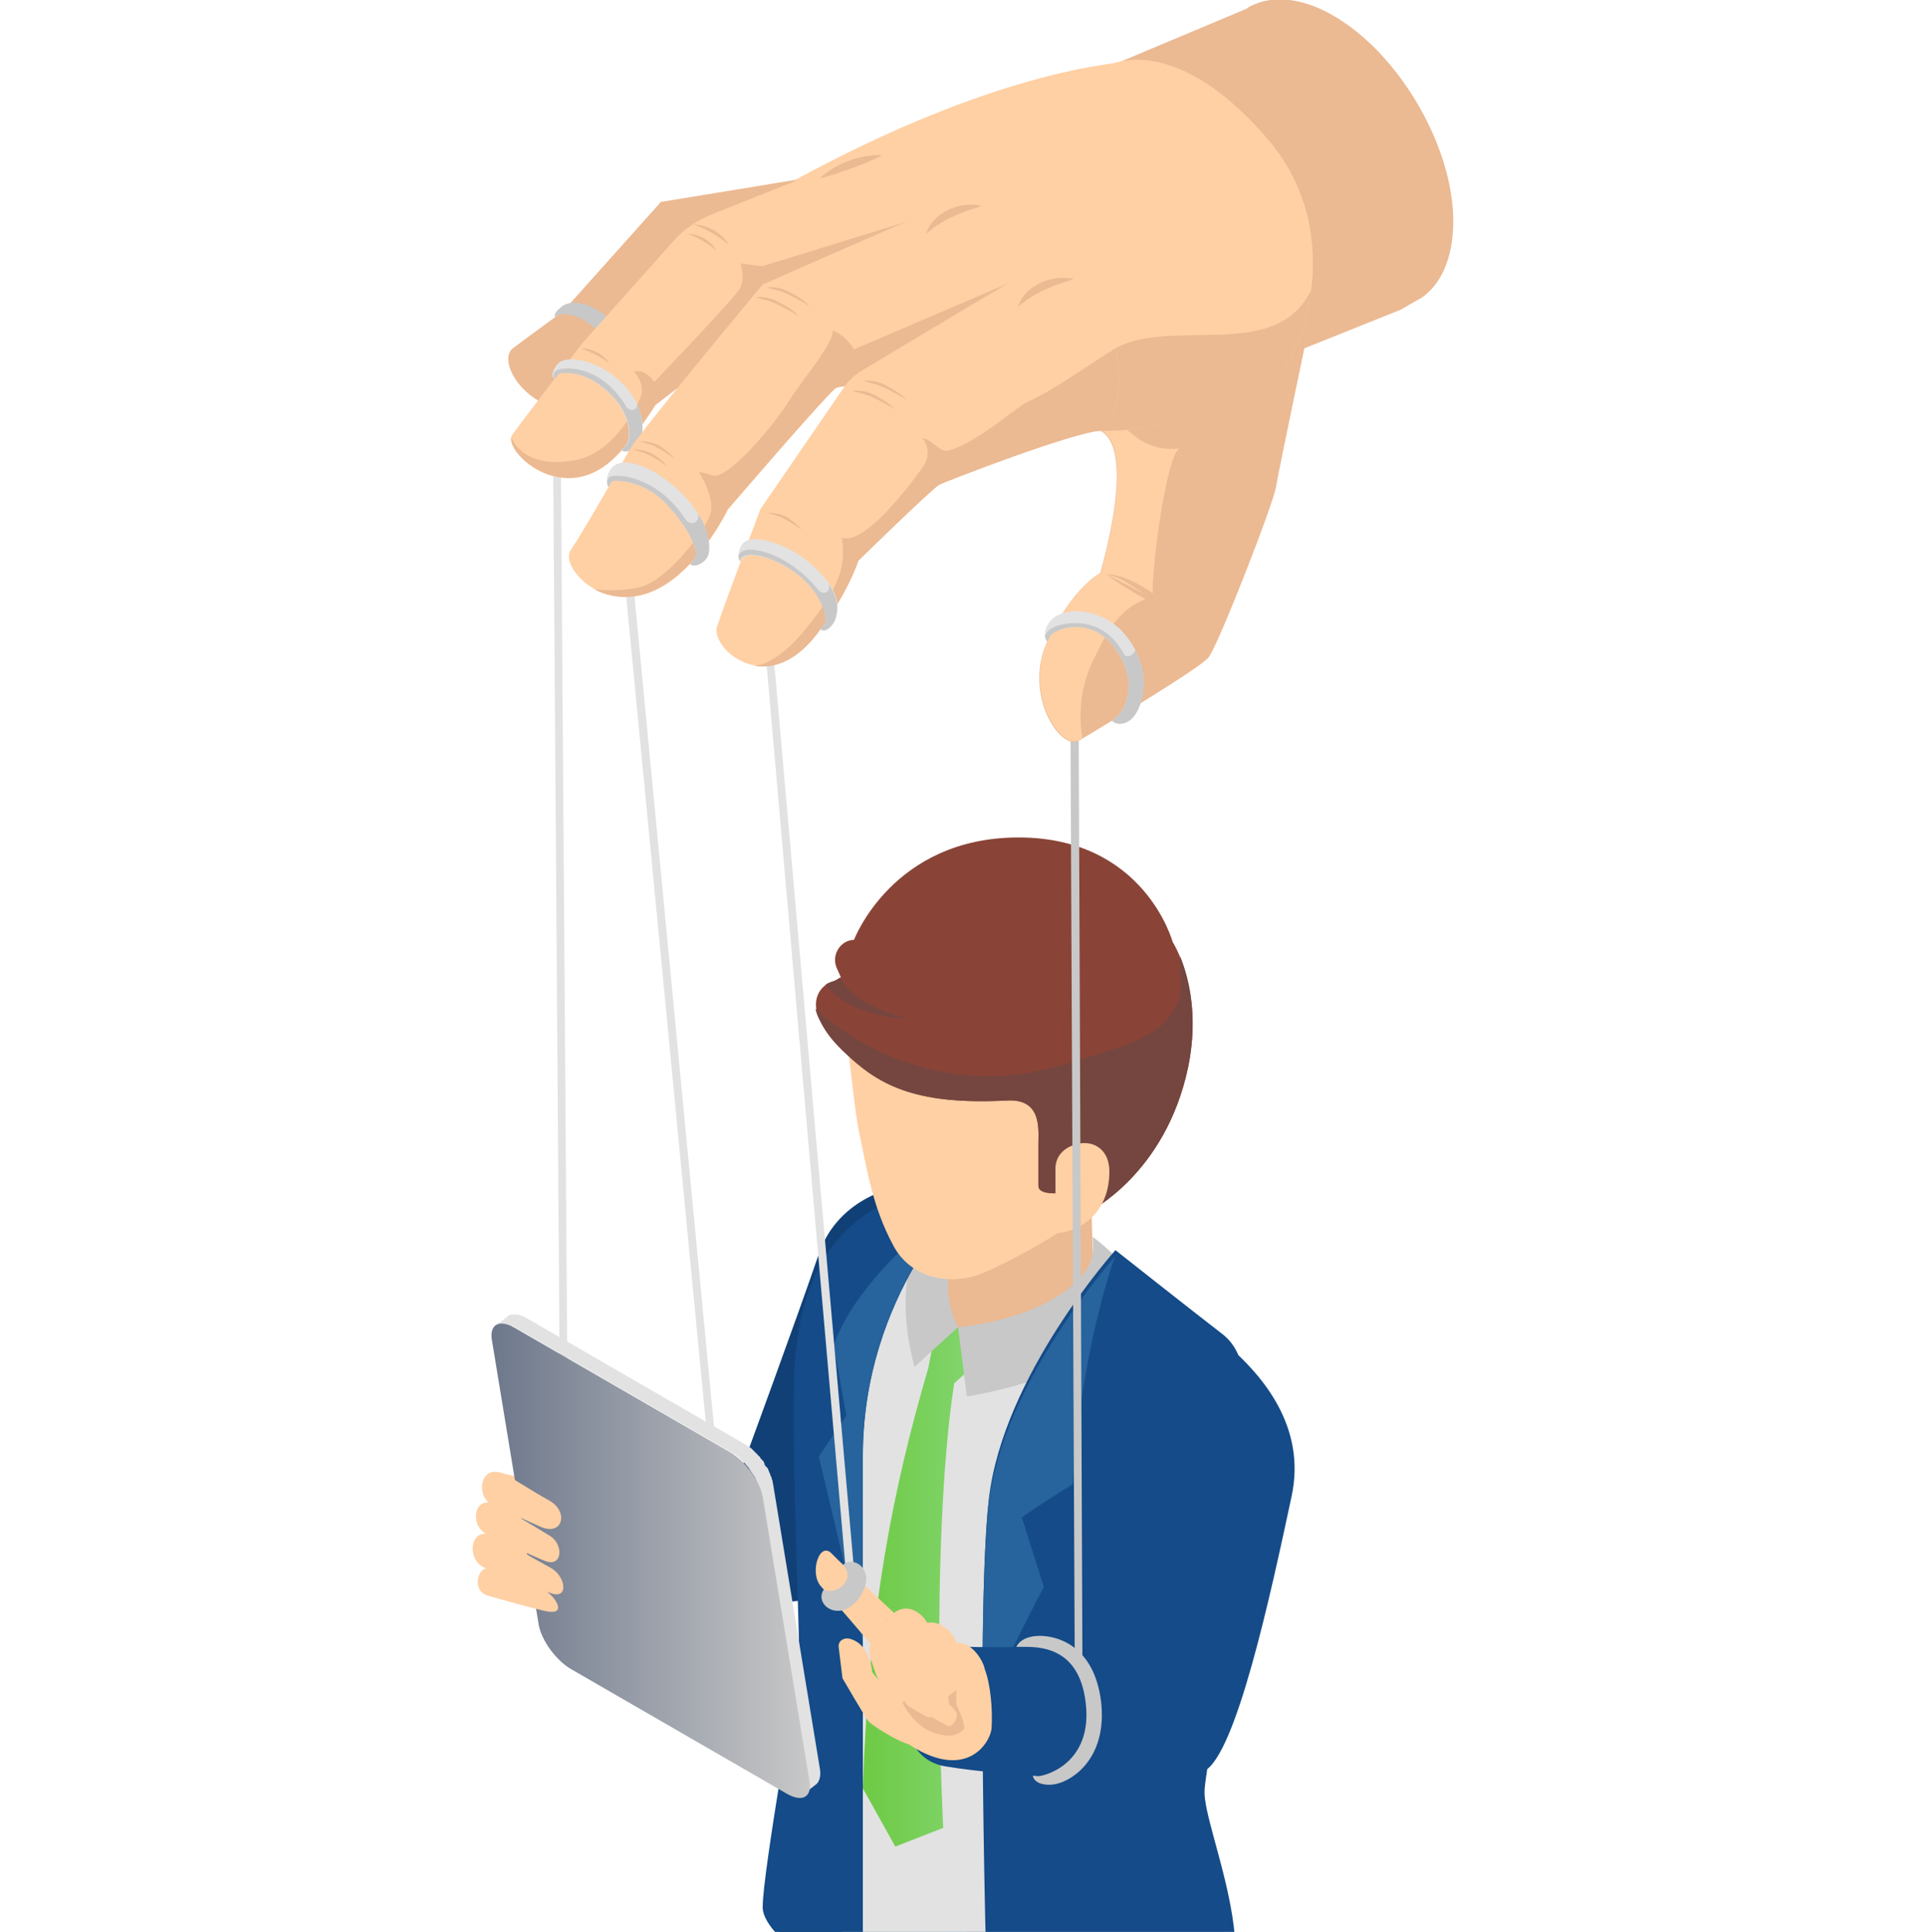 <?xml version="1.0" encoding="utf-8"?>
<!-- Generator: Adobe Illustrator 28.2.0, SVG Export Plug-In . SVG Version: 6.00 Build 0)  -->
<svg version="1.1" id="Ebene_1" xmlns="http://www.w3.org/2000/svg" xmlns:xlink="http://www.w3.org/1999/xlink" x="0px" y="0px"
	 viewBox="0 0 350 351.1" style="enable-background:new 0 0 350 351.1;" xml:space="preserve">
<style type="text/css">
	.st0{clip-path:url(#SVGID_00000066512992338641608620000003019033234024642445_);}
	.st1{fill:#E2E2E2;}
	.st2{fill:#114077;}
	.st3{fill:#071F3B;}
	.st4{fill:url(#SVGID_00000066495710049256918690000018065206490056357515_);}
	.st5{fill:url(#SVGID_00000056410728857778736700000002777104005693492637_);}
	.st6{fill:#C8C8C8;}
	.st7{fill:#EBB992;}
	.st8{fill:url(#SVGID_00000110434132129973411120000018239743340234615729_);}
	.st9{fill:#144B88;}
	.st10{fill:#27639C;}
	.st11{fill:#FFD0A4;}
	.st12{fill:#894437;}
	.st13{fill:#75463F;}
	.st14{fill:url(#SVGID_00000174565204847567416710000011470765333511936655_);}
</style>
<g>
	<g>
		<g>
			<g>
				<defs>
					<rect id="SVGID_1_" x="85.9" y="0" width="178.3" height="351.1"/>
				</defs>
				<clipPath id="SVGID_00000049932494240661958600000017011829771652921497_">
					<use xlink:href="#SVGID_1_"  style="overflow:visible;"/>
				</clipPath>
				
					<g id="internet_marketing_00000023279544510588110230000016170016875080303002_" style="clip-path:url(#SVGID_00000049932494240661958600000017011829771652921497_);">
					<g id="internet_marketing">
						<polygon class="st1" points="128.4,260 113.4,104.3 114.9,104.2 129.8,259.8 						"/>
						<polygon class="st1" points="101.8,263.1 100.5,80.7 101.9,80.5 103.2,262.9 						"/>
						<g>
							<path class="st2" d="M150.4,289.7c-5.8,2.9-38.5,2.5-49.6-0.1c-7.3-1.7-5.9-23.3,3.6-22.1c9.5,1.2,30.3-0.4,30.3-0.4
								s10.4-28.3,14.1-39.2c6.1-18,36.4-16.2,32.2,1.5C176.7,247.1,156.2,286.7,150.4,289.7z"/>
							<g>
								<g>
									<path class="st3" d="M147.3,490.1c0,0-1.2,7.1-1.7,8.4c-2.7,7-15.2,9.6-19.7,11.4c-6.6,2.6-8.9,11.4-3,15.6
										c9.4,6.7,20.5,4.9,25.9,1.6c5.4-3.3,6.1-6.7,9.9-7.8c3.7-1.2,9.2-1.5,12.7-4.1c3.6-2.5,2.5-9.3,0-12.9s-2.4-4.9-2.7-9
										C168.1,482.7,146.9,483.4,147.3,490.1z"/>
									
										<linearGradient id="SVGID_00000053518494060784147490000004666077744774643634_" gradientUnits="userSpaceOnUse" x1="141.558" y1="-299.951" x2="189.291" y2="-299.951" gradientTransform="matrix(1 0 0 -1 0 109)">
										<stop  offset="0" style="stop-color:#003366"/>
										<stop  offset="1" style="stop-color:#006CC4"/>
									</linearGradient>
									<path style="fill:url(#SVGID_00000053518494060784147490000004666077744774643634_);" d="M141.7,338.3c0,0-0.8,56.1,1.4,77
										c2.2,20.8,0.5,76.7,0.9,82.3c0.5,6.9,27.3,7.5,26.7-0.1c-1-13.1,5.6-69.9,5.7-79.5c0.2-9.7,5.4-34.7,12.2-71.3
										C195.5,309.9,140.5,302.4,141.7,338.3z"/>
								</g>
								<g>
									<path class="st3" d="M225.3,577.3c15.1-1.4,13.7-12.3,12-15.7c-1-1.9-3.2-7.5-5.2-14.3c-0.7-2.4-4.4-13.5-4.4-13.5
										s-0.2-3.1-0.6-8.1c-0.6-8-21.5-7.5-21-1.5c0.3,3.8,0.6,8.1,0.6,8.1s-0.6,6.1-0.6,8.1c0,4.2,0.5,5.5,1.2,8.7
										s-1.6,14,1.4,20.7C211.6,576.5,220.6,577.7,225.3,577.3z"/>
									
										<linearGradient id="SVGID_00000104688066366104393480000000722513110691469759_" gradientUnits="userSpaceOnUse" x1="174.478" y1="-321.033" x2="228.719" y2="-321.033" gradientTransform="matrix(1 0 0 -1 0 109)">
										<stop  offset="0" style="stop-color:#003366"/>
										<stop  offset="1" style="stop-color:#006CC4"/>
									</linearGradient>
									<path style="fill:url(#SVGID_00000104688066366104393480000000722513110691469759_);" d="M174.5,346.3
										c0,0,14.5,72.5,16.8,93.3c2.2,20.8,12,86,12.7,91.6c1,8,25.5,7.6,24.7,1.4c-1.5-13.1-4.1-86.5-4.7-97.4
										c-0.6-9.7,0.1-34.7-1.8-80C220.6,317.4,173.3,310.5,174.5,346.3z"/>
								</g>
							</g>
							<path class="st1" d="M177.9,218c-4-2.3-8.7-2.6-12.9-0.8c-5.4,2.3-12.5,6.6-16.2,14.1c-3.7,7.7-4.1,19.1-3.5,25.5
								c0.6,6.3,1.3,43.4,1.3,43.4l-5.9,37.5c-0.5,2.9,0.9,5.7,3.4,7.2c0,0,34.3,25.8,53.7,25.5s26.1-13.6,24.8-18.3l-3.1-12.8
								c-1.8-6.2-2.2-12.8-1-19.2c1.8-9.8,4.5-24.1,5.6-28.8c1.2-5.1,1.5-24.6,1.6-36.4c0-5.6-2.9-10.8-7.8-13.6
								c-4-2.3-8.7-5-11.4-6.7C202.7,232.2,186.5,223,177.9,218z"/>
							<path class="st6" d="M218.5,320.1c-1.2,6.4-0.8,13,1,19.2l3.1,12.8c1.1,4.1-3.9,14.9-18.3,17.6c-0.6-5.1-3.3-9-3.6-9.8
								c-0.5-1.1-13.3-0.7-15.1-4.1s-1.6-10.7,1-12.3c2.6-1.6,17.1-12.2,20-20.8c3-8.5-3.1-53.3-3.1-53.3l22.2-14.1
								c-0.1,11.8-0.4,30.9-1.6,35.8C223,296,220.3,310.3,218.5,320.1z"/>
							<path class="st7" d="M198,208.8c0,0,0.6,17,0.6,21.5s-12.4,18.1-23.8,11.4c-10.1-5.8-3.4-14.5-1.4-19
								c0.8-1.8,1.9-4.5,2.4-5.6c0.6-3,1.1-6.1,1.6-7.8C180.7,199.2,198,201.6,198,208.8z"/>
							
								<linearGradient id="SVGID_00000127767012293964014590000007178018940705287820_" gradientUnits="userSpaceOnUse" x1="156.8" y1="-178.4" x2="180.5" y2="-178.4" gradientTransform="matrix(1 0 0 -1 0 109)">
								<stop  offset="0" style="stop-color:#6ECA44"/>
								<stop  offset="1" style="stop-color:#86D776"/>
							</linearGradient>
							<path style="fill:url(#SVGID_00000127767012293964014590000007178018940705287820_);" d="M171.4,332.2l-8.7,3.4l-5.9-10.6
								c1.1-32.3,5.3-53.8,11.9-76.4l1.8-9.4l10,5.8l-7.1,6.4C168.8,281.4,171.4,332.2,171.4,332.2z"/>
							<path class="st6" d="M174.1,241.2c0,0,16-1.2,22.9-9.8c1.1-1.4,1.7-3.2,1.6-5v-1.6c0,0,6.2,4.6,7.8,8.4
								c1.5,3.9-4.2,16.1-30.7,20.6L174.1,241.2z"/>
							<path class="st6" d="M174.1,241.2l-7.9,7.2c0,0-7.5-24.1,9.7-31.3C175.9,217.1,169,231.5,174.1,241.2z"/>
							<g>
								<path class="st9" d="M202.7,227.2c0,0-20.4,22.7-23,45.2s0,101.7,0,101.7s20.3,5.1,38.3-5.3c14.4-8.3,0.4-36.4,0.9-43.5
									s7.6-37.8,7.8-51.8c0.2-18.8,0.6-27-4.5-31C217,238.5,202.7,227.2,202.7,227.2z"/>
								<path class="st10" d="M195,269.7c-8,5-9.3,6.1-9.3,6.1l4,12.6c-5,9.4-11.1,22.5-11.2,22.8c0-15.5,0.3-29.9,1.1-37.6
									c2.6-22.5,23-45.2,23-45.2S196.3,245.6,195,269.7z"/>
							</g>
							<g>
								<path class="st9" d="M175.9,217.1c0,0-19.1,17.9-19.1,47.5c0,33.7,0,97.8,0,97.8s-18.2-9.4-18.2-15.8
									c0-6.5,6.4-41.7,6.6-45.5c0.2-3.8-1.8-45-0.6-55.4c1.1-10.4,4.6-20.2,14.1-25.9C167.6,214.4,172.9,215.9,175.9,217.1z"/>
								<path class="st10" d="M175.9,217.1c-0.3,0.3-19.1,18.2-19.1,47.5v34l-8-33.9l5-7.4l-2.3-12.8
									C156.4,230.4,175.6,217.3,175.9,217.1z"/>
							</g>
							<g>
								<g>
									<path class="st11" d="M154.5,178.3c-1.1,7.5-1.1,6.7-0.7,9.6c0.4,2.9,1.5,13.7,2.2,17.3c1.6,7.5,2.5,14,6.3,21.1
										c3.2,6.1,10.3,7.3,15.7,5.3c4.1-1.5,20.3-9.7,26.6-17.7s10-14.9,10-28.6c0-15.6-14.1-30.6-30.1-30.6
										C168.4,154.8,155.5,170.8,154.5,178.3z"/>
									<path class="st12" d="M153.1,190.9c6.4,6.2,12.9,10,30,9.1c6.3-0.3,5.6,5.3,5.6,8v7.5c0,1.6,3.1,1.5,5.7,1.2
										c1.8-0.2,3.5,1.2,3.5,3.1v0.4c0,0,13.9-6.8,18-26.2c2.9-14.1-2.8-22.8-2.8-22.8s-5.1-19-28-19s-29.9,18.6-29.9,18.6l0,0
										c-2.5,0.1-4.1,2.7-3.2,5l0.8,1.8c-0.4,0.3-0.9,0.5-1.3,0.7c-3,0.9-4,4-2.6,6.8C149.7,187.1,151,188.9,153.1,190.9z"/>
									<path class="st13" d="M215.9,194c-4.1,19.4-18,26.2-18,26.2v-0.4c0-1.9-1.6-3.3-3.5-3.1c-2.6,0.3-5.7,0.4-5.7-1.2V208
										c0-2.7,0.7-8.3-5.6-8c-17.1,0.9-23.7-2.9-30-9.1c-2.1-2.1-3.4-3.9-4.3-5.8c-0.3-0.6-0.5-1.2-0.6-1.8
										c9.9,9.1,23.9,13.7,37.2,11.9c5.6-0.8,11.1-2.6,16.5-4.4c2.7-0.9,5.5-1.8,7.9-3.5c2.4-1.6,4.3-4.1,4.7-6.9
										c0.3-2.1-0.3-4.5,0-6.5C215.9,177.4,217.9,184.4,215.9,194z"/>
									<path class="st11" d="M191.8,212.4c0-2.6,2-4.2,4.5-4.6c2.6-0.4,5.3,1.2,5.3,5.1c0,8.3-6.3,11.2-9.8,11.2V212.4z"/>
									<path class="st13" d="M165.2,185.2c-9.4-0.5-13.6-4.2-15.2-6.2c0.4-0.3,0.8-0.5,1.3-0.6s0.9-0.4,1.3-0.7
										C156.1,183.5,165.2,185.2,165.2,185.2z"/>
								</g>
							</g>
							<g>
								<path class="st9" d="M218.8,321.9c-5.8,2.9-36,1-47.1-0.9c-11.2-1.9-8.6-22.4,1.8-21.8c9.5,0.5,30.2-0.3,30.2-0.3
									s2.6-26.5,4.3-39.2c1.1-8.2,7.9-20.9,13.1-16.8c8.8,6.9,16.3,16.7,13.6,29.1C230.9,289.8,224.6,319,218.8,321.9z"/>
								<g>
									<path class="st11" d="M165,295.5c0,0-11.7-10.9-13.9-13.2c-2.2-2.2-4,3.5-2,5.9c2,2.3,8.2,9.4,10.3,12
										C162,303.4,168.3,298.6,165,295.5z"/>
									<path class="st11" d="M152.4,299.3l0.7,5.7c0,0,4,6.9,4.7,7.8c0.7,0.8,5.1,3.6,7.6,4.3c2.5,0.7,3.8-6.2,0.3-8.6
										c-3.6-2.3-4.8-1.6-4.8-1.6l-2.4-3c0,0-0.3-5.2-4.2-6.1C153.1,297.6,152.3,298.4,152.4,299.3z"/>
									<path class="st11" d="M159.9,297.9c-0.2,1.3,1.4,7.1,1.4,9.6c0,2.4-1.1,7.7,7.1,11.3c8.3,3.6,11.7-2.6,11.8-4.8
										c0.2-3.4-0.2-8-1.3-10.8c-1.3-3.1-13.7-8.8-15.6-9.5C161.4,293,160.1,296.7,159.9,297.9z"/>
									<path class="st7" d="M173.8,309.8c0,0,1.9,3.8,1.3,4.5c-0.8,0.9-2.1,1.3-3.3,1.1c-1.2-0.2-2.6-0.5-3.6-1.2
										c-1.5-0.9-2.7-2.3-3.5-3.5c-0.7-1.2-2.6-4.9-3.6-4.8c-0.4-2.8-1.4-7-1.3-8.1c0.2-1.3,1.5-4.9,3.4-4.2
										c1.2,0.4,6.2,2.7,10.3,5.1c-0.3,0.3-0.6,0.6-0.9,0.9c-1.4,1.5-3.1,3.7-2.3,5.3c0.8,1.5,2.5,0.7,3.5,2L173.8,309.8z"/>
									<path class="st11" d="M161.7,293.9c-1.3,1.5-3.4,4.2-3.7,5.6c-0.3,1.5,2.1,7.3,2.5,7.6c0.2,0.3,2,1.5,2.9,2.1
										c0.3,0.2,0.8,0.2,1.1-0.1c0.5-0.5,1.1-1.4,1.1-2.5c0-0.9-1.8-2.3-1.8-2.3l-0.3-2c0,0,3.1-3.9,5.6-6
										C168.1,292.9,164.3,290.7,161.7,293.9z"/>
									<path class="st11" d="M166.2,296.4c-1.3,1.5-4.1,4.1-4.3,5.6c-0.3,1.5,2.6,7.5,2.9,7.8c0.2,0.3,2.5,1.6,3.6,2.2
										c0.3,0.2,0.8,0.1,1-0.1c0.5-0.5,1.1-1.4,1.1-2.6c0-0.9-1.8-2.3-1.8-2.3l-0.3-2c0,0,3.1-3.9,5.6-6
										C173,295.5,168.8,293.2,166.2,296.4z"/>
									<path class="st11" d="M172.1,299.6c-1,1.1-5.1,5-5.3,6.1s1.9,5.8,2.1,6.1c0.2,0.2,2.2,1.3,3.2,1.8c0.3,0.2,0.8,0.1,1-0.2
										c0.4-0.4,0.8-1,0.8-1.8c0-0.7-1.4-1.8-1.4-1.8l-0.2-1.5c0,0,4.7-3.6,6.6-5.2C178.1,300.3,174.7,296.8,172.1,299.6z"/>
								</g>
							</g>
							<g>
								<path class="st11" d="M91.2,267.7c2.5,0.8,13.7,2.8,16.5,3.1c2.8,0.2,5.5,4.5,5.4,8.8c-0.3,10.4-4.5,12.5-7,12.5
									c-4-0.1-12.9-1-16-2.6c-3.5-1.8-0.8-13.2-0.2-15.7C90.4,271.5,89.8,267.2,91.2,267.7z"/>
								<g>
									<path class="st1" d="M92.7,241c-0.1-0.1-0.2-0.1-0.3-0.1c-0.1,0-0.1-0.1-0.2-0.1c-0.2-0.1-0.3-0.1-0.4-0.1h-0.1
										c-0.1,0-0.3-0.1-0.4-0.1l0,0c-0.1,0-0.3,0-0.4,0l0,0c-0.1,0-0.2,0-0.3,0.1l0,0c-0.1,0-0.2,0.1-0.3,0.1l0,0
										c-0.1,0-0.2,0.1-0.3,0.2l2.3-1.8c0,0,0.1,0,0.1-0.1c0.1,0,0.1-0.1,0.2-0.1l0,0l0,0h0.1c0.1,0,0.1,0,0.2-0.1l0,0l0,0H93
										c0.1,0,0.1,0,0.2,0l0,0l0,0h0.1c0.1,0,0.2,0,0.2,0l0,0l0,0c0.1,0,0.1,0,0.2,0s0.1,0,0.2,0H94c0,0,0,0,0.1,0
										s0.2,0.1,0.4,0.1l0,0c0.1,0,0.1,0.1,0.2,0.1s0.2,0.1,0.3,0.1l0,0c0,0,0,0,0.1,0c0.2,0.1,0.3,0.2,0.5,0.3l39.3,22.7
										c0.2,0.1,0.3,0.2,0.5,0.3c0.1,0,0.1,0.1,0.2,0.1c0.1,0.1,0.2,0.2,0.3,0.2s0.1,0.1,0.2,0.1c0.1,0.1,0.2,0.2,0.3,0.2
										c0.1,0.1,0.1,0.1,0.2,0.2l0.1,0.1l0.1,0.1c0.1,0.1,0.1,0.1,0.2,0.2l0.1,0.1c0.1,0.1,0.1,0.1,0.2,0.2l0.1,0.1l0,0
										c0.1,0.1,0.2,0.2,0.3,0.3c0,0,0,0,0.1,0.1c0,0,0,0.1,0.1,0.1l0.1,0.1c0.1,0.1,0.2,0.2,0.2,0.3l0,0l0,0
										c0.1,0.1,0.1,0.2,0.2,0.2c0.1,0.1,0.1,0.2,0.2,0.2l0,0l0,0c0.1,0.1,0.1,0.2,0.2,0.3c0,0.1,0.1,0.1,0.1,0.2c0,0,0,0,0,0.1
										c0,0,0,0,0,0.1c0.1,0.1,0.1,0.2,0.2,0.3c0,0,0,0.1,0.1,0.1c0,0,0,0.1,0.1,0.1c0,0,0,0.1,0.1,0.1c0.1,0.1,0.1,0.2,0.2,0.3
										l0,0v0.1c0,0.1,0.1,0.1,0.1,0.2s0.1,0.2,0.1,0.2v0.1l0,0c0.1,0.1,0.1,0.3,0.2,0.4c0,0,0,0,0,0.1s0,0.1,0.1,0.2
										c0,0.1,0.1,0.1,0.1,0.2v0.1c0,0.1,0.1,0.2,0.1,0.3c0,0.1,0,0.1,0.1,0.2v0.1v0.1c0,0.2,0.1,0.3,0.1,0.5l8.5,51.7
										c0.2,1.3-0.1,2.2-0.6,2.7l-2.3,1.8c0.6-0.5,0.9-1.4,0.6-2.7l-8.5-51.7c0-0.2-0.1-0.3-0.1-0.5V271c0-0.1-0.1-0.2-0.1-0.3
										c0-0.1-0.1-0.2-0.1-0.3c0-0.1-0.1-0.2-0.1-0.3c0-0.1,0-0.1-0.1-0.2c-0.1-0.2-0.1-0.3-0.2-0.5v-0.1
										c-0.1-0.2-0.1-0.3-0.2-0.5v-0.1c-0.1-0.2-0.2-0.3-0.3-0.5c0,0,0-0.1-0.1-0.1c-0.1-0.2-0.2-0.3-0.3-0.5c0,0,0-0.1-0.1-0.1
										c-0.1-0.2-0.2-0.3-0.3-0.5l0,0c-0.1-0.2-0.2-0.3-0.4-0.5l0,0c-0.1-0.2-0.3-0.3-0.4-0.5c0,0,0-0.1-0.1-0.1
										c-0.1-0.1-0.3-0.3-0.4-0.4l-0.1-0.1c-0.1-0.1-0.2-0.2-0.3-0.3c-0.1-0.1-0.1-0.1-0.2-0.2c-0.1-0.1-0.2-0.2-0.3-0.2
										c-0.1-0.1-0.1-0.1-0.2-0.2c-0.1-0.1-0.2-0.2-0.3-0.2s-0.1-0.1-0.2-0.1c-0.1-0.1-0.2-0.2-0.3-0.2s-0.1-0.1-0.2-0.1
										c-0.2-0.1-0.3-0.2-0.5-0.3L93,240.9C93.1,241.2,92.9,241.1,92.7,241L92.7,241z"/>
									<g>
										
											<linearGradient id="SVGID_00000145776269022429181940000004424824936454413467_" gradientUnits="userSpaceOnUse" x1="89.317" y1="-174.65" x2="147.183" y2="-174.65" gradientTransform="matrix(1 0 0 -1 0 109)">
											<stop  offset="0" style="stop-color:#6E788C"/>
											<stop  offset="1" style="stop-color:#C8C8C8"/>
										</linearGradient>
										<path style="fill:url(#SVGID_00000145776269022429181940000004424824936454413467_);" d="M93.5,241.3
											c-2.8-1.6-4.6-0.6-4.1,2.3l8.5,51.7c0.5,2.8,3.1,6.4,5.8,8L143,326c2.8,1.6,4.6,0.6,4.1-2.3l-8.5-51.7
											c-0.5-2.8-3.1-6.4-5.8-8L93.5,241.3z"/>
									</g>
								</g>
								<g>
									<path class="st11" d="M88.7,285.1c2,0.7,7.2,2.3,10.7,4.2c1.1,0.6,4.1,4.4-0.3,3.5c-2.2-0.5-8.8-2.3-10.4-2.8
										C85.5,289.1,87,284.5,88.7,285.1z"/>
									<path class="st11" d="M89.8,279.2c1.9,0.9,6.5,3.7,10.2,5.7c2.8,1.5,3.4,5.7,0.3,4.7c-2.3-0.7-10.7-3.9-12.3-4.7
										C84.6,283.4,85.4,277,89.8,279.2z"/>
									<path class="st11" d="M90.5,273.6c1.9,1,5.8,3.3,9.4,5.5c2.6,1.6,2.3,5.8-0.8,4.6c-2.3-0.9-9-4-10.7-4.9
										C85.2,277.2,86.1,271.2,90.5,273.6z"/>
									<path class="st11" d="M91.6,267.9c1.9,0.9,4.6,2.8,8.2,4.8s2.5,6.5-1.5,4.8c-2.3-1-7.1-3.2-8.8-4
										C86.3,272.1,87.2,265.8,91.6,267.9z"/>
								</g>
							</g>
						</g>
						<polygon class="st1" points="153.6,284.3 138.6,112.7 140,112.6 155.1,284.2 						"/>
						<polygon class="st6" points="196.7,301.4 195.3,301.1 194.5,126.1 196,126.4 						"/>
						<path class="st6" d="M187.7,322.7l0.9,0.1c1.4,0,10-2.4,8.7-13.3c-1.2-10.5-8.8-10.2-11.6-10.2h-1c0,0,0.7-2,4.3-2
							c2.7,0,9.8,1.4,11.1,12c1.1,9.8-4.7,14.1-8.1,14.9C190.4,324.6,187.9,324.3,187.7,322.7z"/>
						<path class="st6" d="M149.7,288.9c0,0,1.9,0.9,3.6-0.9c1.5-1.7,0.2-3.3-0.1-3.6l0,0c1.8-1.8,6.4,0.9,3,5.9
							C152.8,295.2,147.8,291.7,149.7,288.9z"/>
						<g>
							<g>
								<g>
									<g>
										<path class="st7" d="M144.5,32.7c-0.5,0.1-24.4,4-24.4,4l-17.8,19.9c0,0-7,5.1-9.1,6.7c-2,1.6-0.3,6.1,3.8,9
											c2.5,1.7,5.3,1.5,9.5,0.6c5.8-1.2,12.2-7.6,12.2-7.6s13-11.2,14-11.7c0.9-0.5,12.9-1.8,16.6-2.4
											C159.4,50,157.6,29.7,144.5,32.7z"/>
									</g>
								</g>
								<path class="st6" d="M110.9,71.3l0.5-0.3c0.7-0.4,2.4-4.2-1.7-9.6c-2.7-3.6-6.1-4.4-7.6-4.3c-0.5,0-0.8,0.2-0.8,0.2
									l-0.4,0.3c0,0-0.6-0.5,1.2-1.9c1.8-1.4,5.8-0.8,9.3,3c3.6,3.9,3.8,7.9,3.4,9.8C114.3,70.8,111.4,72.3,110.9,71.3z"/>
							</g>
							<g>
								<path class="st7" d="M242.4,2.9c-5.8-3.4-11.2-3.8-15.1-1.8c-0.3,0.1-0.5,0.3-0.8,0.5l-25,10.5c-3.9,2.3-6.4,7.1-6.4,14
									c0,13.8,10,30.2,21.7,37.6c9,5.7,15.6,1.5,15.5,1.5l22.2-8.9l2.6-1.5l0,0c0.4-0.2,0.7-0.4,1.1-0.6c3.6-2.4,5.8-7.1,5.9-13.7
									C264.2,26.8,254.4,9.9,242.4,2.9z"/>
							</g>
							<g>
								<path class="st7" d="M239.3,52.5c0,0-6.9,32.7-7.4,35.9c-0.5,3.2-10.6,29.1-12.3,31.1c-1.6,2-20.2,13.1-23.5,15.1
									c-3.4,2-10.3-8.5-5.7-18.2c4.5-9.7,9.5-12.2,9.5-12.2s6.8-22.3,0.1-25.9c-10.1-5.4-31.4-30,0.8-44.3S239.3,47.6,239.3,52.5z
									"/>
								<path class="st11" d="M214.4,81.5c-2.2,0.5-5.2,21-4.9,26.9c-6,1.8-8.1,6-10.9,11.7c-2.1,4.4-2.7,9.4-1.9,14.1
									c-0.2,0.1-0.4,0.2-0.5,0.3c-3.4,2-10.3-8.5-5.7-18.2c4.5-9.7,9.5-12.2,9.5-12.2s6.8-22.3,0.1-25.9
									c-8.8-4.7-25.9-23.7-9.5-38c0.5,0.3,1,0.7,1.3,1.1c2.1,2.6,1,6.3,0.5,9.5c-1.2,7.4,1.2,15.2,6.3,20.6
									C203.8,77,207,82.3,214.4,81.5z"/>
								<g>
									<path class="st7" d="M201,104.4c2.8-0.1,5.9,1.7,8.2,3.2c0.6,0.4,1.2,0.9,1.8,1.3c0.2,0.2,0.4,0.3,0.6,0.6
										c0.2,0.3,0,0.7-0.4,0.8c-0.1,0-0.3,0-0.4-0.1c-0.8-0.3-1.6-0.7-2.4-1.2C205.9,107.7,203.4,106.1,201,104.4L201,104.4z
										 M201,104.4c2.6,1.2,5.3,2.7,7.8,4c0.7,0.4,1.7,0.9,2.3,1.1c-0.1,0-0.2,0.1-0.3,0.2s-0.1,0.3-0.1,0.4c-1.2-1-3-2.4-4.5-3.3
										C204.6,105.7,202.9,104.7,201,104.4L201,104.4z"/>
								</g>
							</g>
							<g>
								<path class="st11" d="M202.7,11.4c-1.7,0.5-22.3,1.8-58.2,21.3v15.8l47.2,27.4c3.1,1.8,6.6,2.5,10.1,2.4
									c9.9-0.3,18.5-3.2,31.1-11c2.7-1.6,12.6-24.4-2.5-42S204.4,10.9,202.7,11.4z"/>
								<path class="st7" d="M238.3,52.6c-1,7.9-4.1,13.9-5.4,14.7c-12.6,7.8-21.2,10.7-31.1,11c-3.5,0.1-7-0.6-10.1-2.4l-47.2-27.4
									V35.8c0,0,47,33.6,58.2,27.5C213,57.6,232.2,65.9,238.3,52.6z"/>
							</g>
							<g>
								<g>
									<path class="st11" d="M151.8,30.1c-0.4,0.1-14.9,5.8-22.3,8.8c-2.8,1.1-5.3,2.8-7.3,5.1l-16.4,18.4
										c0,0-10.2,13.1-12.7,16.6c-1.9,2.7,8.6,13.1,18,4.7c3.9-3.4,8-10.1,8-10.1l18.4-14.2c0,0,15.9-2.5,19.9-3.4
										C169.6,53.3,169,26.9,151.8,30.1z"/>
									<path class="st7" d="M157.4,56c-4,0.9-19.9,3.4-19.9,3.4l-18.4,14.2c0,0-4.1,6.6-8,10.1c-8.8,7.8-18.7-0.9-18.2-4.2
										c0,0,2,6,11.8,4.1c7.3-1.4,11.5-10.9,11.5-10.9s1.5-2.3-1-5.2c2.2-0.5,3.7,1.9,3.7,1.9s14.5-15.1,15.5-16.9
										c1.1-1.8,0.2-4.6,0.2-4.6l3.9,0.5l27.2-8.4l0,0C166.6,46.7,163.7,54.6,157.4,56z"/>
								</g>
								<g>
									<path class="st1" d="M112.9,81.8l1-1.1c0.8-1.7,0.6-5.6-3.3-9.3c-3.7-3.5-6.9-3.7-8.4-3.6c-0.5,0-1,0.3-1.3,0.7l-0.2,0.3
										c0,0-0.9-0.7,0.5-2.5c1.5-2,7.2-1,11.5,3c4.4,4.1,4.4,8.6,3.8,10.4C115.9,81.5,113.6,82.6,112.9,81.8z"/>
									<path class="st6" d="M116.5,79.8c-0.5,1.7-2.8,2.8-3.5,2l1-1.1c0.8-1.7,0.6-5.6-3.3-9.3c-3.7-3.5-6.9-3.7-8.4-3.6
										c-0.5,0-1,0.3-1.3,0.7l-0.2,0.3c0,0-0.1-0.1-0.1-0.2l0,0c0-0.1-0.6-1.4,1.7-1.6c2.5-0.3,7.7,0.7,11.4,6.9
										c0.6,1,2,0.7,2-0.4c0-0.1,0-0.1,0-0.2C117,76.1,116.8,78.6,116.5,79.8z"/>
								</g>
							</g>
							<path class="st1" d="M202.1,131l0.8-0.7c0.5-0.4,0.9-0.9,1.2-1.5c1.2-2.3,2-6.7-1.9-11.5c-4.2-5.3-10.7-3.1-11.5-1.5
								l-0.4,0.8c0,0-1-1.1,0.1-3.1c2.2-3.8,10.1-3.1,14.2,2c4.9,6.1,3.3,12.8,1.1,15C204.5,131.8,202.8,131.7,202.1,131z"/>
							<path class="st6" d="M205.8,130.5c-1.3,1.3-3,1.3-3.7,0.5l0.8-0.7c0.5-0.4,0.9-0.9,1.2-1.5c1.2-2.3,2-6.7-1.9-11.5
								c-4.2-5.3-10.7-3.1-11.5-1.5l-0.4,0.8c0,0-0.3-0.3-0.4-1c0.3-0.8,1.2-2,4.4-2.3c4.4-0.4,7.8,1.6,9.9,5.5
								c0.2,0.4,0.7,0.6,1.1,0.4c0.1,0,0.1,0,0.2-0.1c0.4-0.2,0.7-0.6,0.8-1C209.1,123.4,207.6,128.6,205.8,130.5z"/>
							<g>
								<g>
									<path class="st11" d="M167.1,39.3c-0.6,0.1-28.5,12.4-28.5,12.4s-22.1,26.5-24.1,29.9c-3.5,6.3-8.9,15.6-10.8,18.4
										c-2.3,3.3,8.1,14.4,19.6,4.5c5.6-4.8,9-11.9,9-11.9s18.4-21.5,19.7-22.1c1.2-0.6,20.1-1.8,24.8-3.3
										C188.4,63.4,185,35.9,167.1,39.3z"/>
									<path class="st7" d="M176.7,67.2c-4.7,1.5-23.6,2.6-24.8,3.3c-1.2,0.6-19.7,22.1-19.7,22.1s-3.4,7.2-9,11.9
										c-5.9,5-11.4,4.6-15.2,2.6c0,0,4.1,0.6,8.3-0.4c5-1.2,11.9-10.3,12.8-13.3c0.9-3.1-2.1-7.6-2.1-7.6s1.1,0.1,2.4,0.6
										c2.8,1.1,11.7-9.8,13.7-13.1c1.9-3.3,8.6-11,8.2-13.2c2.2,0.6,3.9,3.4,3.9,3.4l28-12l0,0C184.4,58.2,182.3,65.4,176.7,67.2
										z"/>
								</g>
								<g>
									<path class="st1" d="M125.4,102.5l0.9-1.1c0.8-1.7-1.9-6.5-5.7-10.3c-4.2-4.1-9.3-3.8-9.4-3.6l-0.6,1c0,0-0.9-1.1,0.3-3.1
										c1.9-3.1,8-0.4,12.3,3.6c4.4,4.1,6.1,8.7,5.6,11.5C128.5,102.2,126.1,103.2,125.4,102.5z"/>
									<path class="st6" d="M128.8,100.5c-0.3,1.8-2.7,2.8-3.4,2l0.9-1.1c0.8-1.7-1.9-6.5-5.7-10.3c-4.2-4.1-9.3-3.8-9.4-3.6
										l-0.6,1c0,0-0.1-0.1-0.2-0.3l0,0c0,0,0,0,0-0.1c-0.1-0.3-0.3-1.4,1-1.6c1.6-0.2,8.2,0.3,13.2,7.9c0.4,0.7,1.3,0.9,1.9,0.4
										c0.3-0.3,0.5-0.7,0.4-1.4C128.6,96.1,129.1,98.6,128.8,100.5z"/>
								</g>
							</g>
							<g>
								<g>
									<path class="st11" d="M185,50.5c-0.5,0.1-21.6,12.8-28.3,16.8c-1.4,0.8-2.5,1.9-3.4,3.2l-15.1,22c0,0-6.7,17.6-7.9,21.4
										c-1.2,3.9,9.1,13.3,18.2,1.2c5.7-7.5,7.5-13.3,7.5-13.3s13.5-13.2,14.7-13.8c1.2-0.6,24.4-9.6,29.4-9.8
										C205,78.1,207.2,47.6,185,50.5z"/>
									<path class="st7" d="M200.1,78.3c-5,0.2-28.2,9.2-29.4,9.8c-1.2,0.6-14.7,13.8-14.7,13.8s-1.8,5.8-7.5,13.3
										c-4,5.2-8.1,6.4-11.5,5.8l0,0c0,0,3.8,0.3,9.6-6.9s7.2-11,6.4-16.4c4.6,1.8,14.9-13.1,14.9-13.1s1.7-2.4-0.3-5
										c1.9,0.4,3.3,2.7,4.7,2.3c5.1-1.3,12.5-8,14.5-8.9c4.8-2.1,11.9-7.3,15.9-9.7C204.3,70.5,202.5,78.2,200.1,78.3z"/>
								</g>
								<path class="st1" d="M149.2,114.4l0.9-1.2c0,0,0.4-3.6-3.9-7.7c-4.1-3.9-10.7-5.8-11.5-3.7l-0.1,0.3c0,0-1-1.2,0.2-3.1
									c1.5-2.4,8.6-0.2,12.9,3.8c4,3.7,5,6.3,4.3,9.3C151.5,113.9,149.9,115.2,149.2,114.4z"/>
								<path class="st6" d="M151.9,112.1c-0.4,1.7-2.1,3-2.8,2.2l0.9-1.2c0,0,0.4-3.6-3.9-7.7c-4.1-3.9-10.7-5.8-11.5-3.7l-0.1,0.3
									c0,0-0.2-0.2-0.3-0.7c0-0.1,0-0.3,0-0.4c0.2-0.3,0.5-0.7,1.2-0.9c1.7-0.5,7.9,0.6,13.4,7.3c0.5,0.6,1.5,0.6,1.8-0.2
									c0.1-0.3,0.1-0.6,0-1C152.1,108.5,152.4,110.2,151.9,112.1z"/>
							</g>
							<g>
								<path class="st7" d="M132.5,44.5c-2-1.6-4.1-2.9-6.5-3.7C128.6,40.8,131.1,42.3,132.5,44.5L132.5,44.5z"/>
								<path class="st7" d="M130.2,45.5c-1.6-1.3-3.3-2.3-5.2-3C127,42.5,129.1,43.7,130.2,45.5L130.2,45.5z"/>
								<path class="st7" d="M110.7,66c-1.6-1.2-3.4-2.1-5.2-2.7C107.5,63.3,109.6,64.3,110.7,66L110.7,66z"/>
								<path class="st7" d="M122.5,83.3c-1.2-0.9-2.5-1.7-3.8-2.3c-0.8-0.4-1.7-0.5-2.5-0.8c1.2,0,2.5,0.2,3.6,0.8
									C120.7,81.6,121.7,82.3,122.5,83.3L122.5,83.3z"/>
								<path class="st7" d="M147.1,55.6c-1.8-1-3.7-2.2-5.7-2.8c-0.7-0.2-1.4-0.3-2.1-0.6c1.5-0.1,3,0.2,4.2,0.9
									C144.8,53.8,146.1,54.5,147.1,55.6L147.1,55.6z"/>
								<path class="st7" d="M145.1,57.4c-1.8-1-3.7-2.2-5.7-2.8c-0.7-0.2-1.4-0.3-2.1-0.6c1.5-0.1,3,0.2,4.2,0.9
									C142.8,55.6,144.1,56.3,145.1,57.4L145.1,57.4z"/>
								<path class="st7" d="M164.7,72.6c-1.8-1-3.7-2.2-5.7-2.8c-0.7-0.2-1.4-0.3-2.1-0.6c1.5-0.1,3,0.2,4.2,0.9
									C162.4,70.8,163.7,71.6,164.7,72.6L164.7,72.6z"/>
								<path class="st7" d="M162.7,74.4c-1.8-1-3.7-2.2-5.7-2.8c-0.7-0.2-1.4-0.3-2.1-0.6c1.5-0.1,3,0.2,4.2,0.9
									C160.4,72.6,161.7,73.4,162.7,74.4L162.7,74.4z"/>
								<path class="st7" d="M121.3,84.8c-1.2-0.9-2.5-1.7-3.8-2.3c-0.8-0.4-1.7-0.5-2.5-0.8c1.2,0,2.5,0.2,3.6,0.8
									C119.5,83.1,120.5,83.8,121.3,84.8L121.3,84.8z"/>
								<path class="st7" d="M145.7,96.3c-1.2-0.9-2.5-1.7-3.8-2.3c-0.8-0.4-1.7-0.5-2.5-0.8c1.2,0,2.5,0.2,3.6,0.8
									C143.9,94.6,144.9,95.3,145.7,96.3L145.7,96.3z"/>
								<path class="st7" d="M149,32.4c2.8-2.7,7.5-4.4,11.3-4.2c-1.8,1-3.7,1.7-5.6,2.4C152.8,31.3,151,31.9,149,32.4L149,32.4z"/>
								<path class="st7" d="M168.3,42.5c1.2-4,6.3-6,10.1-5.1c-0.7,0.3-1.4,0.5-2.1,0.7C173.4,39.1,170.6,40.4,168.3,42.5
									L168.3,42.5z"/>
								<path class="st7" d="M185,55.8c1-3.5,5.2-5.5,8.6-5.3c1.8,0.2,1.9,0.1,0.1,0.7C190.5,52.2,187.5,53.5,185,55.8L185,55.8z"/>
							</g>
						</g>
					</g>
				</g>
			</g>
		</g>
	</g>
</g>
</svg>
